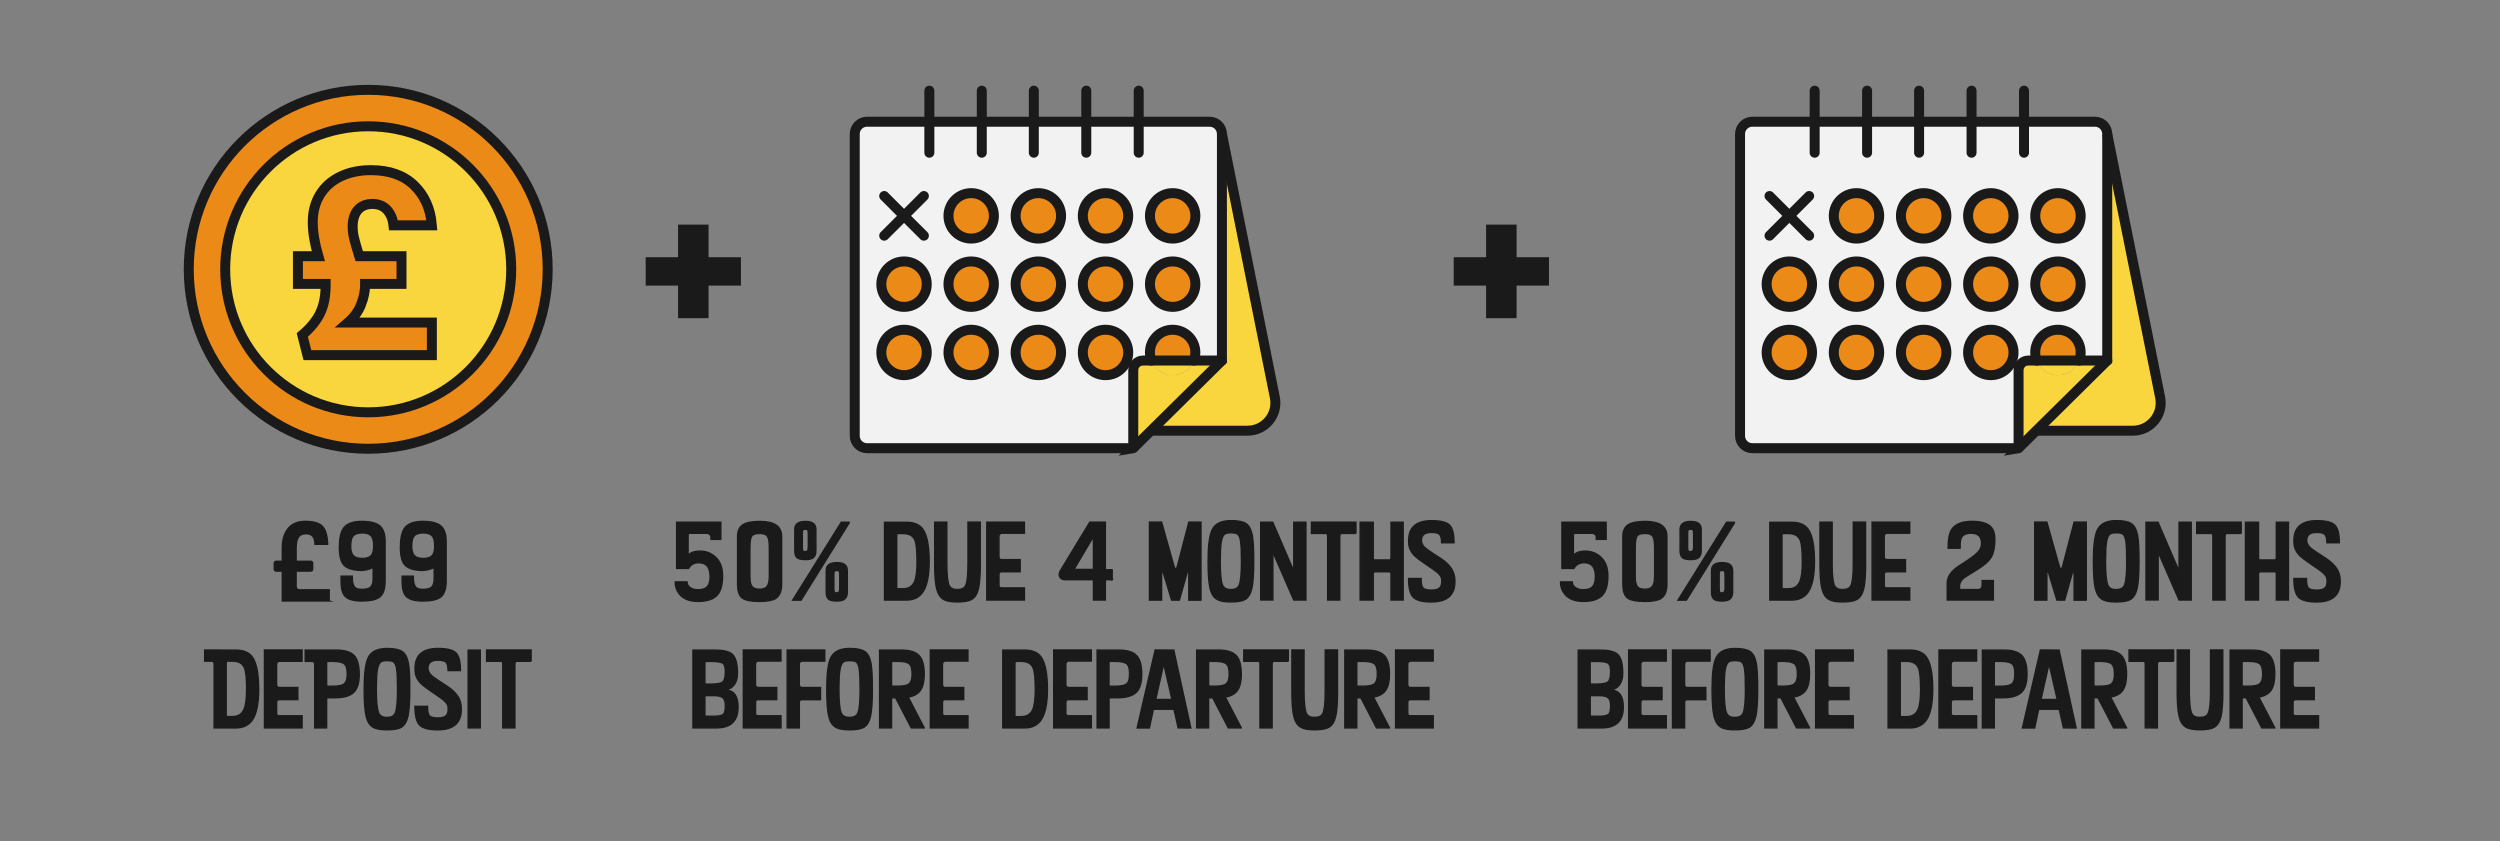 <svg xmlns="http://www.w3.org/2000/svg" id="Layer_1" viewBox="0 0 891.67 300"><rect x="0" y="0" width="891.67" height="300" fill="#808080" stroke="none"/><defs><style>.cls-1,.cls-2{fill:none;}.cls-1,.cls-2,.cls-3,.cls-4,.cls-5,.cls-6{stroke:#1a1a1a;stroke-miterlimit:10;}.cls-1,.cls-2,.cls-5,.cls-6{stroke-width:3.56px;}.cls-7,.cls-6{fill:#f9d53e;}.cls-8{fill:#f2f2f2;}.cls-9,.cls-5{fill:#ec8a17;}.cls-2{stroke-linecap:round;}.cls-3{stroke-width:.5px;}.cls-3,.cls-4{fill:#1a1a1a;}</style></defs><path class="cls-4" d="M230.79,92.24h11.55v-11.63h9.88v11.63h11.55v9.12h-11.55v11.63h-9.88v-11.63h-11.55v-9.12Z"></path><path class="cls-4" d="M518.99,92.24h11.55v-11.63h9.88v11.63h11.55v9.12h-11.55v11.63h-9.88v-11.63h-11.55v-9.12Z"></path><g><path class="cls-3" d="M257.72,205.23c0,3.04-.53,5.26-1.6,6.65-1.34,1.75-3.72,2.62-7.14,2.62-3.07,0-5.31-.9-6.73-2.7-.96-1.22-1.44-2.63-1.44-4.26h4.22c0,.81,.36,1.48,1.08,2.01,.72,.53,1.68,.8,2.87,.8,1.6,0,2.72-.4,3.38-1.22,.61-.73,.91-1.91,.91-3.53,0-3.27-1.34-4.9-4.03-4.9-1.67,0-2.89,.68-3.65,2.05h-4.26v-16.49h15.77v6.12h-3.5v-.61c0-1.04-.59-1.56-1.79-1.56h-5.74c-.43,0-.65,.25-.65,.76v7.07c.94-.99,2.39-1.48,4.37-1.48,.35,0,.7,.03,1.03,.08,1.7,.23,3.15,.91,4.37,2.05,1.67,1.55,2.51,3.72,2.51,6.54Z"></path><path class="cls-3" d="M278.77,208.38c0,2.46-.7,4.15-2.09,5.06-1.11,.71-3.01,1.07-5.7,1.07-3.17,0-5.28-.43-6.33-1.29-1.05-.86-1.58-2.47-1.58-4.83v-17.12c0-1.85,.59-3.2,1.79-4.03,1.19-.84,3.24-1.26,6.16-1.26,5.17,0,7.75,1.76,7.75,5.29v17.12Zm-4.37-2.5v-10.56c0-2-.22-3.34-.67-4.03-.44-.68-1.35-1.03-2.72-1.03-1.5,0-2.46,.31-2.89,.93-.43,.62-.65,2-.65,4.12v10.56c0,1.67,.29,2.83,.87,3.46,.51,.56,1.38,.84,2.62,.84s2.12-.35,2.64-1.04c.52-.7,.78-1.78,.78-3.25Z"></path><path class="cls-3" d="M303.01,186.27l-17.29,27.78h-3l17.33-27.78h2.96Zm-12.01,10.16c0,1.24-.36,2.1-1.06,2.58-.56,.38-1.46,.57-2.7,.57-1.44,0-2.43-.23-2.96-.68-.53-.46-.8-1.28-.8-2.46v-7.65c0-1.87,1.27-2.8,3.8-2.8s3.72,.94,3.72,2.8v7.65Zm-2.7-1.15v-4.71c0-.84-.07-1.35-.21-1.54-.14-.19-.41-.28-.82-.28-.56,0-.9,.18-1.03,.53-.05,.1-.08,.53-.08,1.29v4.71c0,.63,.08,1.04,.23,1.22,.15,.18,.44,.27,.87,.27,.68,0,1.03-.49,1.03-1.48Zm13.91,15.88c0,1.25-.36,2.11-1.06,2.59-.56,.41-1.46,.61-2.7,.61-1.44,0-2.43-.23-2.96-.69-.53-.46-.8-1.3-.8-2.52v-7.66c0-1.88,1.27-2.82,3.8-2.82s3.72,.94,3.72,2.82v7.66Zm-2.7-1.13v-4.75c0-.81-.06-1.32-.19-1.52s-.41-.3-.84-.3c-.56,0-.9,.18-1.03,.53-.03,.13-.04,.56-.04,1.29v4.75c0,.63,.08,1.03,.23,1.2,.15,.17,.43,.25,.84,.25,.68,0,1.03-.48,1.03-1.44Z"></path><path class="cls-3" d="M331.4,200.22c0,5.04-.74,8.66-2.2,10.87-1.29,1.95-3.27,2.93-5.93,2.93h-7.79v-27.74h7.79c2.71,0,4.66,.81,5.85,2.43,1.52,2.1,2.28,5.94,2.28,11.51Zm-4.33,.04c0-3.8-.25-6.33-.76-7.6-.66-1.57-2.05-2.36-4.18-2.36h-1.82c-.33,0-.49,.15-.49,.46v18.81c0,.28,.13,.42,.38,.42h1.94c1.95,0,3.29-.85,4.03-2.55,.61-1.42,.91-3.81,.91-7.18Z"></path><path class="cls-3" d="M349.64,201.05c0,4.08-.22,7.03-.65,8.85-.46,1.92-1.27,3.22-2.43,3.88-1.04,.61-2.74,.91-5.09,.91s-3.98-.32-5.02-.95c-1.17-.71-1.98-2.03-2.43-3.95-.43-1.85-.65-4.76-.65-8.74v-14.82h4.33v14.87c0,4,.29,6.59,.87,7.78,.46,.94,1.41,1.4,2.85,1.4,1.52,0,2.51-.46,2.96-1.37,.58-1.16,.87-3.77,.87-7.82v-14.87h4.37v14.82Z"></path><path class="cls-3" d="M365.37,214.01h-13.41v-27.78h13.41v3.95h-8.13c-.23,0-.44,.11-.65,.32-.2,.22-.3,.44-.3,.67v7.49c0,.23,.09,.44,.27,.65,.18,.2,.38,.3,.61,.3h6.69v4.33h-6.65c-.61,0-.91,.34-.91,1.03v3.76c0,.63,.29,.95,.87,.95h8.21v4.33Z"></path><path class="cls-3" d="M396.68,206.75h-2.43v7.26h-4.26v-7.26h-10.26c-.56,0-1.02-.18-1.39-.53-.37-.35-.55-.81-.55-1.37,0-.43,.14-.87,.42-1.33l10.49-17.29h5.55v16.99h2.43v3.53Zm-6.69-4.07v-10.72c0-.1-.05-.15-.15-.15-.08,0-.14,.05-.19,.15l-6.35,10.72c-.15,.28-.04,.42,.34,.42h5.93c.28,0,.42-.14,.42-.42Z"></path><path class="cls-3" d="M428.34,214.05h-4.33v-9.65c0-.3-.1-.46-.3-.46-.15,0-.25,.1-.3,.3l-2.77,9.8h-2.77l-2.93-9.69c-.08-.3-.19-.46-.34-.46-.2,0-.3,.2-.3,.61v9.54h-4.33v-27.82h4.33l4.48,15.92c.13,.43,.32,.65,.57,.65,.23,0,.4-.21,.53-.65l4.14-15.92h4.33v27.82Z"></path><path class="cls-3" d="M447.15,200.18c0,4.41-.2,7.56-.61,9.46-.43,2.05-1.23,3.43-2.39,4.14-1.01,.61-2.74,.91-5.17,.91s-4.05-.34-5.09-1.03c-1.17-.73-1.96-2.13-2.39-4.18-.41-1.92-.61-5.03-.61-9.31,0-5.65,.51-9.44,1.52-11.36,1.11-2.08,3.33-3.12,6.65-3.12,2.46,0,4.24,.35,5.34,1.06,1.1,.71,1.86,2.12,2.26,4.22,.33,1.8,.49,4.86,.49,9.2Zm-4.37-.02c0-3.36-.1-5.73-.3-7.09-.2-1.37-.58-2.24-1.14-2.62-.38-.28-1.17-.42-2.36-.42-1.04,0-1.77,.16-2.2,.49-.56,.43-.96,1.35-1.2,2.77s-.36,3.7-.36,6.87c0,4.42,.28,7.28,.84,8.57,.46,1.04,1.43,1.56,2.93,1.56s2.53-.51,2.96-1.52c.56-1.24,.84-4.11,.84-8.61Z"></path><path class="cls-3" d="M465.77,214.01h-4.33l-7.18-16.48c-.02-.08-.08-.13-.17-.13-.07,0-.1,.04-.1,.11v16.49h-4.33v-27.74h4.28l7.19,16.69c.03,.07,.09,.11,.2,.11,.08,0,.12-.05,.12-.15v-16.64h4.33v27.74Z"></path><path class="cls-3" d="M483.63,190.26h-4.94c-.56,0-.84,.32-.84,.95v22.8h-4.33v-22.84c0-.61-.24-.91-.72-.91h-5.05v-4.03h15.88v4.03Z"></path><path class="cls-3" d="M500.46,214.01h-4.33v-9.31c0-.51-.23-.76-.68-.76h-4.98c-.46,0-.68,.25-.68,.76v9.31h-4.67v-27.74h4.67v12.73c0,.48,.2,.72,.61,.72h5.05c.46,0,.68-.27,.68-.8v-12.65h4.33v27.74Z"></path><path class="cls-3" d="M518.81,205.8c.08,.56,.11,1.09,.11,1.6,0,4.86-2.8,7.3-8.4,7.3-3.22,0-5.38-.57-6.48-1.71-1.1-1.14-1.65-3.36-1.65-6.65h4.48c0,1.67,.2,2.76,.61,3.27,.46,.58,1.48,.87,3.08,.87,1.42,0,2.41-.28,2.96-.84,.48-.46,.72-1.24,.72-2.36,0-.79-.15-1.41-.46-1.86-.38-.63-1.2-1.39-2.47-2.28l-2.59-1.77c-2.15-1.47-3.49-2.47-4.03-3-1.37-1.32-2.12-2.79-2.24-4.41-.03-.41-.04-.8-.04-1.18,0-4.71,2.74-7.07,8.21-7.07,3.22,0,5.35,.53,6.4,1.6,1.05,1.06,1.58,3.15,1.58,6.27h-4.42c0-1.6-.3-2.63-.92-3.12-.48-.38-1.4-.57-2.75-.57-2.36,0-3.55,.96-3.55,2.89,0,.91,.45,1.79,1.34,2.62,.36,.33,1.2,.94,2.53,1.82l2.93,1.9c3.09,2.05,4.76,4.28,5.02,6.69Z"></path><path class="cls-3" d="M263.23,252.2c0,4.94-2.56,7.41-7.68,7.41h-8.4v-27.74h7.75c3.12,0,5.22,.51,6.31,1.52,1.22,1.14,1.82,3.38,1.82,6.73,0,1.65-.36,2.98-1.08,4.01-.72,1.03-1.65,1.63-2.79,1.81v.23c2.71,.18,4.07,2.19,4.07,6.04Zm-4.52-12.59c0-1.51-.25-2.5-.76-2.95-.61-.5-2-.76-4.18-.76h-1.94c-.28,0-.42,.15-.42,.45v7.22c0,.28,.11,.42,.34,.42h2.01c2.08,0,3.42-.26,4.03-.79,.61-.53,.91-1.73,.91-3.59Zm0,12.06c0-1.39-.3-2.34-.9-2.83-.6-.49-1.71-.74-3.34-.74h-2.67c-.25,0-.38,.1-.38,.3v6.65c0,.28,.14,.42,.42,.42h2.75c1.83,0,3-.27,3.51-.8,.41-.43,.61-1.43,.61-3Z"></path><path class="cls-3" d="M278.54,259.61h-13.41v-27.78h13.41v3.95h-8.13c-.23,0-.44,.11-.65,.32-.2,.22-.3,.44-.3,.67v7.49c0,.23,.09,.44,.27,.65,.18,.2,.38,.3,.61,.3h6.69v4.33h-6.65c-.61,0-.91,.34-.91,1.03v3.76c0,.63,.29,.95,.87,.95h8.21v4.33Z"></path><path class="cls-3" d="M294.16,235.79h-8.13c-.23,0-.44,.11-.65,.32-.2,.22-.3,.44-.3,.67v7.49c0,.23,.09,.44,.27,.65,.18,.2,.38,.3,.61,.3h6.69v4.33h-6.62c-.63,0-.94,.34-.94,1.03v9.04h-4.33v-27.78h13.41v3.95Z"></path><path class="cls-3" d="M311.14,245.78c0,4.41-.2,7.56-.61,9.46-.43,2.05-1.23,3.43-2.39,4.14-1.01,.61-2.74,.91-5.17,.91s-4.05-.34-5.09-1.03c-1.17-.73-1.96-2.13-2.39-4.18-.41-1.92-.61-5.03-.61-9.31,0-5.65,.51-9.44,1.52-11.36,1.11-2.08,3.33-3.12,6.65-3.12,2.46,0,4.24,.35,5.34,1.06,1.1,.71,1.86,2.12,2.26,4.22,.33,1.8,.49,4.86,.49,9.2Zm-4.37-.02c0-3.36-.1-5.73-.3-7.09-.2-1.37-.58-2.24-1.14-2.62-.38-.28-1.17-.42-2.36-.42-1.04,0-1.77,.16-2.2,.49-.56,.43-.96,1.35-1.2,2.77s-.36,3.7-.36,6.87c0,4.42,.28,7.28,.84,8.57,.46,1.04,1.43,1.56,2.93,1.56s2.53-.51,2.96-1.52c.56-1.24,.84-4.11,.84-8.61Z"></path><path class="cls-3" d="M329.64,259.61h-4.63l-5.43-10.45c-.1-.2-.24-.3-.42-.3h-.84c-.23,0-.34,.11-.34,.34v10.41h-4.26v-27.74h7.75c2.99,0,5.1,.65,6.33,1.94s1.84,3.52,1.84,6.69c0,2.53-.45,4.44-1.35,5.72-.9,1.28-2.36,2.08-4.36,2.41l5.71,10.97Zm-4.32-19.1c0-1.77-.27-2.94-.8-3.52-.66-.73-2.05-1.1-4.18-1.1h-1.79c-.38,0-.57,.15-.57,.45v7.95c0,.3,.15,.45,.46,.45h1.9c2,0,3.33-.3,3.99-.91,.66-.61,.99-1.72,.99-3.33Z"></path><path class="cls-3" d="M345.23,259.61h-13.41v-27.78h13.41v3.95h-8.13c-.23,0-.44,.11-.65,.32-.2,.22-.3,.44-.3,.67v7.49c0,.23,.09,.44,.27,.65,.18,.2,.38,.3,.61,.3h6.69v4.33h-6.65c-.61,0-.91,.34-.91,1.03v3.76c0,.63,.29,.95,.87,.95h8.21v4.33Z"></path><path class="cls-3" d="M373.58,245.82c0,5.04-.74,8.66-2.2,10.87-1.29,1.95-3.27,2.93-5.93,2.93h-7.79v-27.74h7.79c2.71,0,4.66,.81,5.85,2.43,1.52,2.1,2.28,5.94,2.28,11.51Zm-4.33,.04c0-3.8-.25-6.33-.76-7.6-.66-1.57-2.05-2.36-4.18-2.36h-1.82c-.33,0-.49,.15-.49,.46v18.81c0,.28,.13,.42,.38,.42h1.94c1.95,0,3.29-.85,4.03-2.55,.61-1.42,.91-3.81,.91-7.18Z"></path><path class="cls-3" d="M389.23,259.61h-13.41v-27.78h13.41v3.95h-8.13c-.23,0-.44,.11-.65,.32-.2,.22-.3,.44-.3,.67v7.49c0,.23,.09,.44,.27,.65,.18,.2,.38,.3,.61,.3h6.69v4.33h-6.65c-.61,0-.91,.34-.91,1.03v3.76c0,.63,.29,.95,.87,.95h8.21v4.33Z"></path><path class="cls-3" d="M407.21,240.5c0,3.07-.67,5.23-2.01,6.48-1.34,1.25-3.53,1.88-6.57,1.88h-2.58c-.33,0-.49,.15-.49,.46v10.3h-4.26v-27.74h7.79c2.96,0,5.06,.65,6.29,1.94,1.23,1.29,1.84,3.52,1.84,6.69Zm-4.33,.02c0-1.77-.25-2.94-.76-3.52-.66-.73-2.05-1.1-4.18-1.1h-1.98c-.28,0-.42,.11-.42,.34v8.1c0,.28,.13,.42,.38,.42h2.01c2,0,3.34-.31,4.03-.95,.61-.58,.91-1.68,.91-3.29Z"></path><path class="cls-3" d="M424.73,259.65l-4.52-.04-1.4-6.23c-.05-.28-.23-.42-.53-.42h-6.41c-.33,0-.52,.11-.57,.34l-1.35,6.35h-4.37l6.42-27.82,6.65,.04,6.08,27.78Zm-6.82-10.52l-2.7-11.78c0-.08-.05-.12-.14-.12-.07,0-.12,.04-.14,.12l-2.65,11.81c-.05,.23,.05,.34,.3,.34h4.94c.3,0,.43-.12,.38-.38Z"></path><path class="cls-3" d="M442.73,259.61h-4.63l-5.43-10.45c-.1-.2-.24-.3-.42-.3h-.84c-.23,0-.34,.11-.34,.34v10.41h-4.26v-27.74h7.75c2.99,0,5.1,.65,6.33,1.94s1.84,3.52,1.84,6.69c0,2.53-.45,4.44-1.35,5.72-.9,1.28-2.36,2.08-4.36,2.41l5.71,10.97Zm-4.32-19.1c0-1.77-.27-2.94-.8-3.52-.66-.73-2.05-1.1-4.18-1.1h-1.79c-.38,0-.57,.15-.57,.45v7.95c0,.3,.15,.45,.46,.45h1.9c2,0,3.33-.3,3.99-.91,.66-.61,.99-1.72,.99-3.33Z"></path><path class="cls-3" d="M459.5,235.86h-4.94c-.56,0-.84,.32-.84,.95v22.8h-4.33v-22.84c0-.61-.24-.91-.72-.91h-5.05v-4.03h15.88v4.03Z"></path><path class="cls-3" d="M477.05,246.65c0,4.08-.22,7.03-.65,8.85-.46,1.92-1.27,3.22-2.43,3.88-1.04,.61-2.74,.91-5.09,.91s-3.98-.32-5.02-.95c-1.17-.71-1.98-2.03-2.43-3.95-.43-1.85-.65-4.76-.65-8.74v-14.82h4.33v14.87c0,4,.29,6.59,.87,7.78,.46,.94,1.41,1.4,2.85,1.4,1.52,0,2.51-.46,2.96-1.37,.58-1.16,.87-3.77,.87-7.82v-14.87h4.37v14.82Z"></path><path class="cls-3" d="M495.58,259.61h-4.63l-5.43-10.45c-.1-.2-.24-.3-.42-.3h-.84c-.23,0-.34,.11-.34,.34v10.41h-4.26v-27.74h7.75c2.99,0,5.1,.65,6.33,1.94s1.84,3.52,1.84,6.69c0,2.53-.45,4.44-1.35,5.72-.9,1.28-2.36,2.08-4.36,2.41l5.71,10.97Zm-4.32-19.1c0-1.77-.27-2.94-.8-3.52-.66-.73-2.05-1.1-4.18-1.1h-1.79c-.38,0-.57,.15-.57,.45v7.95c0,.3,.15,.45,.46,.45h1.9c2,0,3.33-.3,3.99-.91,.66-.61,.99-1.72,.99-3.33Z"></path><path class="cls-3" d="M511.17,259.61h-13.41v-27.78h13.41v3.95h-8.13c-.23,0-.44,.11-.65,.32-.2,.22-.3,.44-.3,.67v7.49c0,.23,.09,.44,.27,.65,.18,.2,.38,.3,.61,.3h6.69v4.33h-6.65c-.61,0-.91,.34-.91,1.03v3.76c0,.63,.29,.95,.87,.95h8.21v4.33Z"></path></g><g><path class="cls-3" d="M117.45,214.35h-16.76v-10.66h-2.13c-.48,0-.73-.24-.73-.73v-2.03c0-.48,.24-.73,.73-.73h2.13v-4.7c0-2.68,.56-4.85,1.69-6.49,1.39-2.03,3.55-3.05,6.49-3.05s4.94,.58,6.1,1.74,1.79,3.31,1.89,6.44h-4.51c0-2.52-1.03-3.78-3.1-3.78-1.2,0-2.05,.31-2.57,.92-.71,.78-1.07,2.2-1.07,4.26v4.65h5.18c.48,0,.73,.24,.73,.73v2.03c0,.48-.24,.73-.73,.73h-5.18v5.43c0,.84,.47,1.26,1.4,1.26h10.41v3.97Z"></path><path class="cls-3" d="M137.35,207.23c0,2.75-.61,4.63-1.84,5.63-1.23,1-3.34,1.5-6.33,1.5s-4.92-.53-6-1.59c-1.01-.98-1.52-2.8-1.52-5.45v-1.82h3.99v.49c0,1.7,.3,2.86,.91,3.5,.51,.51,1.38,.75,2.62,.72,1.44-.03,2.43-.28,2.96-.76,.63-.56,.95-1.57,.95-3.04v-4.03c-1.67,.84-3.38,1.19-5.13,1.06-2.56-.2-4.33-.85-5.32-1.93-1.06-1.16-1.6-3.24-1.6-6.22,0-3.34,.53-5.69,1.6-7.05,1.19-1.52,3.31-2.28,6.35-2.28s5.23,.54,6.48,1.63,1.88,2.88,1.88,5.38v14.25Zm-4.07-12.41c0-1.65-.24-2.8-.72-3.46-.61-.86-1.72-1.29-3.34-1.29s-2.72,.38-3.31,1.14c-.56,.66-.84,1.86-.84,3.61,0,1.55,.31,2.66,.93,3.34,.62,.68,1.69,1.03,3.21,1.03s2.6-.37,3.23-1.1c.56-.66,.84-1.75,.84-3.27Z"></path><path class="cls-3" d="M159.12,207.23c0,2.75-.61,4.63-1.84,5.63-1.23,1-3.34,1.5-6.33,1.5s-4.92-.53-6-1.59c-1.01-.98-1.52-2.8-1.52-5.45v-1.82h3.99v.49c0,1.7,.3,2.86,.91,3.5,.51,.51,1.38,.75,2.62,.72,1.44-.03,2.43-.28,2.96-.76,.63-.56,.95-1.57,.95-3.04v-4.03c-1.67,.84-3.38,1.19-5.13,1.06-2.56-.2-4.33-.85-5.32-1.93-1.06-1.16-1.6-3.24-1.6-6.22,0-3.34,.53-5.69,1.6-7.05,1.19-1.52,3.31-2.28,6.35-2.28s5.23,.54,6.48,1.63,1.88,2.88,1.88,5.38v14.25Zm-4.07-12.41c0-1.65-.24-2.8-.72-3.46-.61-.86-1.72-1.29-3.34-1.29s-2.72,.38-3.31,1.14c-.56,.66-.84,1.86-.84,3.61,0,1.55,.31,2.66,.93,3.34,.62,.68,1.69,1.03,3.21,1.03s2.6-.37,3.23-1.1c.56-.66,.84-1.75,.84-3.27Z"></path><path class="cls-3" d="M92.26,245.82c0,5.04-.72,8.66-2.17,10.87-1.32,1.95-3.31,2.93-5.97,2.93h-7.75v-22.8c0-.66-.32-.99-.95-.99h-2.43v-3.99l11.13,.04c2.71,0,4.66,.81,5.85,2.43,1.52,2.1,2.28,5.94,2.28,11.51Zm-4.29,0c0-3.81-.27-6.36-.8-7.63-.66-1.58-2.05-2.37-4.18-2.37h-1.75c-.38,0-.57,.19-.57,.57v18.65c0,.36,.17,.53,.49,.53h1.82c1.95,0,3.29-.85,4.03-2.56,.63-1.42,.95-3.83,.95-7.21Z"></path><path class="cls-3" d="M107.73,259.61h-13.41v-27.78h13.41v4.03h-8.13c-.23,0-.44,.11-.65,.32s-.3,.44-.3,.67v7.41c0,.23,.09,.44,.27,.65,.18,.2,.38,.3,.61,.3h6.69v4.33h-6.65c-.61,0-.91,.34-.91,1.03v3.76c0,.63,.29,.95,.87,.95h8.21v4.33Z"></path><path class="cls-3" d="M128.13,240.5c0,3.07-.67,5.23-2,6.48-1.33,1.25-3.53,1.88-6.59,1.88h-3.04v10.75h-4.26v-22.65c0-.71-.32-1.06-.95-1.06h-2.43v-4.03h11.13c2.99,0,5.09,.65,6.31,1.94,1.22,1.29,1.82,3.52,1.82,6.69Zm-4.29,.02c0-1.77-.27-2.94-.8-3.52-.66-.73-2.05-1.1-4.18-1.1h-1.9c-.3,0-.46,.15-.46,.45v7.98c0,.28,.13,.42,.38,.42h1.98c2,0,3.33-.3,3.99-.91,.66-.61,.99-1.72,.99-3.33Z"></path><path class="cls-3" d="M146.15,245.78c0,4.41-.2,7.56-.61,9.46-.43,2.05-1.23,3.43-2.39,4.14-1.01,.61-2.74,.91-5.17,.91s-4.05-.34-5.09-1.03c-1.17-.73-1.96-2.13-2.39-4.18-.41-1.92-.61-5.03-.61-9.31,0-5.65,.51-9.44,1.52-11.36,1.11-2.08,3.33-3.12,6.65-3.12,2.46,0,4.24,.35,5.34,1.06,1.1,.71,1.86,2.12,2.26,4.22,.33,1.8,.49,4.86,.49,9.2Zm-4.37-.02c0-3.36-.1-5.73-.3-7.09-.2-1.37-.58-2.24-1.14-2.62-.38-.28-1.17-.42-2.36-.42-1.04,0-1.77,.16-2.2,.49-.56,.43-.96,1.35-1.2,2.77s-.36,3.7-.36,6.87c0,4.42,.28,7.28,.84,8.57,.46,1.04,1.43,1.56,2.93,1.56s2.53-.51,2.96-1.52c.56-1.24,.84-4.11,.84-8.61Z"></path><path class="cls-3" d="M164.42,251.4c.08,.56,.11,1.09,.11,1.6,0,4.86-2.8,7.3-8.4,7.3-3.22,0-5.38-.57-6.48-1.71-1.1-1.14-1.65-3.36-1.65-6.65h4.48c0,1.67,.2,2.76,.61,3.27,.46,.58,1.48,.87,3.08,.87,1.42,0,2.41-.28,2.96-.84,.48-.46,.72-1.24,.72-2.36,0-.79-.15-1.41-.46-1.86-.38-.63-1.2-1.39-2.47-2.28l-2.58-1.79c-2.15-1.47-3.5-2.47-4.03-3-1.37-1.32-2.12-2.79-2.24-4.41-.03-.4-.04-.8-.04-1.18,0-4.71,2.74-7.07,8.21-7.07,3.22,0,5.35,.53,6.4,1.6,1.05,1.06,1.58,3.15,1.58,6.27h-4.41c0-1.6-.3-2.63-.91-3.12-.48-.38-1.39-.57-2.74-.57-2.36,0-3.53,.96-3.53,2.89,0,.91,.44,1.79,1.33,2.62,.35,.33,1.19,.94,2.51,1.82l2.93,1.9c3.09,2.05,4.76,4.28,5.02,6.69Z"></path><path class="cls-3" d="M171.3,259.61h-4.33v-27.74h4.33v27.74Z"></path><path class="cls-3" d="M189.43,235.86h-4.94c-.56,0-.84,.32-.84,.95v22.8h-4.33v-22.84c0-.61-.24-.91-.72-.91h-5.05v-4.03h15.88v4.03Z"></path></g><g><path class="cls-3" d="M573.48,205.23c0,3.04-.53,5.26-1.6,6.65-1.34,1.75-3.72,2.62-7.14,2.62-3.07,0-5.31-.9-6.73-2.7-.96-1.22-1.44-2.63-1.44-4.26h4.22c0,.81,.36,1.48,1.08,2.01,.72,.53,1.68,.8,2.87,.8,1.6,0,2.72-.4,3.38-1.22,.61-.73,.91-1.91,.91-3.53,0-3.27-1.34-4.9-4.03-4.9-1.67,0-2.89,.68-3.65,2.05h-4.26v-16.49h15.77v6.12h-3.5v-.61c0-1.04-.59-1.56-1.79-1.56h-5.74c-.43,0-.65,.25-.65,.76v7.07c.94-.99,2.39-1.48,4.37-1.48,.35,0,.7,.03,1.03,.08,1.7,.23,3.15,.91,4.37,2.05,1.67,1.55,2.51,3.72,2.51,6.54Z"></path><path class="cls-3" d="M594.53,208.38c0,2.46-.7,4.15-2.09,5.06-1.11,.71-3.01,1.07-5.7,1.07-3.17,0-5.28-.43-6.33-1.29-1.05-.86-1.58-2.47-1.58-4.83v-17.12c0-1.85,.59-3.2,1.79-4.03,1.19-.84,3.24-1.26,6.16-1.26,5.17,0,7.75,1.76,7.75,5.29v17.12Zm-4.37-2.5v-10.56c0-2-.22-3.34-.67-4.03-.44-.68-1.35-1.03-2.72-1.03-1.5,0-2.46,.31-2.89,.93-.43,.62-.65,2-.65,4.12v10.56c0,1.67,.29,2.83,.87,3.46,.51,.56,1.38,.84,2.62,.84s2.12-.35,2.64-1.04c.52-.7,.78-1.78,.78-3.25Z"></path><path class="cls-3" d="M618.77,186.27l-17.29,27.78h-3l17.33-27.78h2.96Zm-12.01,10.16c0,1.24-.36,2.1-1.06,2.58-.56,.38-1.46,.57-2.7,.57-1.44,0-2.43-.23-2.96-.68-.53-.46-.8-1.28-.8-2.46v-7.65c0-1.87,1.27-2.8,3.8-2.8s3.72,.94,3.72,2.8v7.65Zm-2.7-1.15v-4.71c0-.84-.07-1.35-.21-1.54-.14-.19-.41-.28-.82-.28-.56,0-.9,.18-1.03,.53-.05,.1-.08,.53-.08,1.29v4.71c0,.63,.08,1.04,.23,1.22,.15,.18,.44,.27,.87,.27,.68,0,1.03-.49,1.03-1.48Zm13.91,15.88c0,1.25-.36,2.11-1.06,2.59-.56,.41-1.46,.61-2.7,.61-1.44,0-2.43-.23-2.96-.69-.53-.46-.8-1.3-.8-2.52v-7.66c0-1.88,1.27-2.82,3.8-2.82s3.72,.94,3.72,2.82v7.66Zm-2.7-1.13v-4.75c0-.81-.06-1.32-.19-1.52s-.41-.3-.84-.3c-.56,0-.9,.18-1.03,.53-.03,.13-.04,.56-.04,1.29v4.75c0,.63,.08,1.03,.23,1.2,.15,.17,.43,.25,.84,.25,.68,0,1.03-.48,1.03-1.44Z"></path><path class="cls-3" d="M647.16,200.22c0,5.04-.74,8.66-2.2,10.87-1.29,1.95-3.27,2.93-5.93,2.93h-7.79v-27.74h7.79c2.71,0,4.66,.81,5.85,2.43,1.52,2.1,2.28,5.94,2.28,11.51Zm-4.33,.04c0-3.8-.25-6.33-.76-7.6-.66-1.57-2.05-2.36-4.18-2.36h-1.82c-.33,0-.49,.15-.49,.46v18.81c0,.28,.13,.42,.38,.42h1.94c1.95,0,3.29-.85,4.03-2.55,.61-1.42,.91-3.81,.91-7.18Z"></path><path class="cls-3" d="M665.4,201.05c0,4.08-.22,7.03-.65,8.85-.46,1.92-1.27,3.22-2.43,3.88-1.04,.61-2.74,.91-5.09,.91s-3.98-.32-5.02-.95c-1.17-.71-1.98-2.03-2.43-3.95-.43-1.85-.65-4.76-.65-8.74v-14.82h4.33v14.87c0,4,.29,6.59,.87,7.78,.46,.94,1.41,1.4,2.85,1.4,1.52,0,2.51-.46,2.96-1.37,.58-1.16,.87-3.77,.87-7.82v-14.87h4.37v14.82Z"></path><path class="cls-3" d="M681.13,214.01h-13.41v-27.78h13.41v3.95h-8.13c-.23,0-.44,.11-.65,.32-.2,.22-.3,.44-.3,.67v7.49c0,.23,.09,.44,.27,.65,.18,.2,.38,.3,.61,.3h6.69v4.33h-6.65c-.61,0-.91,.34-.91,1.03v3.76c0,.63,.29,.95,.87,.95h8.21v4.33Z"></path><path class="cls-3" d="M711.49,192.38c0,2.71-.39,4.75-1.18,6.15-.84,1.52-2.55,3.06-5.13,4.63l-3.91,2.43c-1.57,.96-2.36,2.12-2.36,3.49v1.21h6.5c1.04,0,1.56-.57,1.56-1.71v-1.52h3.99v6.95h-16.45v-6.04c0-2.25,1.41-4.29,4.22-6.12l2.74-1.79c2.15-1.39,3.61-2.58,4.37-3.57,.61-.79,.91-1.68,.91-2.7,0-2.41-1.24-3.61-3.72-3.61-1.77,0-2.94,.56-3.5,1.67-.28,.58-.42,1.6-.42,3.04v.65h-4.29c0-3.03,.39-5.2,1.18-6.51,1.24-2.04,3.67-3.07,7.3-3.07,3.24,0,5.51,.66,6.8,1.97,.94,.96,1.41,2.44,1.41,4.44Z"></path><path class="cls-3" d="M744.09,214.05h-4.33v-9.65c0-.3-.1-.46-.3-.46-.15,0-.25,.1-.3,.3l-2.77,9.8h-2.77l-2.93-9.69c-.08-.3-.19-.46-.34-.46-.2,0-.3,.2-.3,.61v9.54h-4.33v-27.82h4.33l4.48,15.92c.13,.43,.32,.65,.57,.65,.23,0,.4-.21,.53-.65l4.14-15.92h4.33v27.82Z"></path><path class="cls-3" d="M762.9,200.18c0,4.41-.2,7.56-.61,9.46-.43,2.05-1.23,3.43-2.39,4.14-1.01,.61-2.74,.91-5.17,.91s-4.05-.34-5.09-1.03c-1.17-.73-1.96-2.13-2.39-4.18-.41-1.92-.61-5.03-.61-9.31,0-5.65,.51-9.44,1.52-11.36,1.11-2.08,3.33-3.12,6.65-3.12,2.46,0,4.24,.35,5.34,1.06,1.1,.71,1.86,2.12,2.26,4.22,.33,1.8,.49,4.86,.49,9.2Zm-4.37-.02c0-3.36-.1-5.73-.3-7.09-.2-1.37-.58-2.24-1.14-2.62-.38-.28-1.17-.42-2.36-.42-1.04,0-1.77,.16-2.2,.49-.56,.43-.96,1.35-1.2,2.77s-.36,3.7-.36,6.87c0,4.42,.28,7.28,.84,8.57,.46,1.04,1.43,1.56,2.93,1.56s2.53-.51,2.96-1.52c.56-1.24,.84-4.11,.84-8.61Z"></path><path class="cls-3" d="M781.52,214.01h-4.33l-7.18-16.48c-.02-.08-.08-.13-.17-.13-.07,0-.1,.04-.1,.11v16.49h-4.33v-27.74h4.28l7.19,16.69c.03,.07,.09,.11,.2,.11,.08,0,.12-.05,.12-.15v-16.64h4.33v27.74Z"></path><path class="cls-3" d="M799.38,190.26h-4.94c-.56,0-.84,.32-.84,.95v22.8h-4.33v-22.84c0-.61-.24-.91-.72-.91h-5.05v-4.03h15.88v4.03Z"></path><path class="cls-3" d="M816.22,214.01h-4.33v-9.31c0-.51-.23-.76-.68-.76h-4.98c-.46,0-.68,.25-.68,.76v9.31h-4.67v-27.74h4.67v12.73c0,.48,.2,.72,.61,.72h5.05c.46,0,.68-.27,.68-.8v-12.65h4.33v27.74Z"></path><path class="cls-3" d="M834.57,205.8c.08,.56,.11,1.09,.11,1.6,0,4.86-2.8,7.3-8.4,7.3-3.22,0-5.38-.57-6.48-1.71-1.1-1.14-1.65-3.36-1.65-6.65h4.48c0,1.67,.2,2.76,.61,3.27,.46,.58,1.48,.87,3.08,.87,1.42,0,2.41-.28,2.96-.84,.48-.46,.72-1.24,.72-2.36,0-.79-.15-1.41-.46-1.86-.38-.63-1.2-1.39-2.47-2.28l-2.59-1.77c-2.15-1.47-3.49-2.47-4.03-3-1.37-1.32-2.12-2.79-2.24-4.41-.03-.41-.04-.8-.04-1.18,0-4.71,2.74-7.07,8.21-7.07,3.22,0,5.35,.53,6.4,1.6,1.05,1.06,1.58,3.15,1.58,6.27h-4.42c0-1.6-.3-2.63-.92-3.12-.48-.38-1.4-.57-2.75-.57-2.36,0-3.55,.96-3.55,2.89,0,.91,.45,1.79,1.34,2.62,.36,.33,1.2,.94,2.53,1.82l2.93,1.9c3.09,2.05,4.76,4.28,5.02,6.69Z"></path><path class="cls-3" d="M578.98,252.2c0,4.94-2.56,7.41-7.68,7.41h-8.4v-27.74h7.75c3.12,0,5.22,.51,6.31,1.52,1.22,1.14,1.82,3.38,1.82,6.73,0,1.65-.36,2.98-1.08,4.01-.72,1.03-1.65,1.63-2.79,1.81v.23c2.71,.18,4.07,2.19,4.07,6.04Zm-4.52-12.59c0-1.51-.25-2.5-.76-2.95-.61-.5-2-.76-4.18-.76h-1.94c-.28,0-.42,.15-.42,.45v7.22c0,.28,.11,.42,.34,.42h2.01c2.08,0,3.42-.26,4.03-.79,.61-.53,.91-1.73,.91-3.59Zm0,12.06c0-1.39-.3-2.34-.9-2.83-.6-.49-1.71-.74-3.34-.74h-2.67c-.25,0-.38,.1-.38,.3v6.65c0,.28,.14,.42,.42,.42h2.75c1.83,0,3-.27,3.51-.8,.41-.43,.61-1.43,.61-3Z"></path><path class="cls-3" d="M594.3,259.61h-13.41v-27.78h13.41v3.95h-8.13c-.23,0-.44,.11-.65,.32-.2,.22-.3,.44-.3,.67v7.49c0,.23,.09,.44,.27,.65,.18,.2,.38,.3,.61,.3h6.69v4.33h-6.65c-.61,0-.91,.34-.91,1.03v3.76c0,.63,.29,.95,.87,.95h8.21v4.33Z"></path><path class="cls-3" d="M609.92,235.79h-8.13c-.23,0-.44,.11-.65,.32-.2,.22-.3,.44-.3,.67v7.49c0,.23,.09,.44,.27,.65,.18,.2,.38,.3,.61,.3h6.69v4.33h-6.62c-.63,0-.94,.34-.94,1.03v9.04h-4.33v-27.78h13.41v3.95Z"></path><path class="cls-3" d="M626.9,245.78c0,4.41-.2,7.56-.61,9.46-.43,2.05-1.23,3.43-2.39,4.14-1.01,.61-2.74,.91-5.17,.91s-4.05-.34-5.09-1.03c-1.17-.73-1.96-2.13-2.39-4.18-.41-1.92-.61-5.03-.61-9.31,0-5.65,.51-9.44,1.52-11.36,1.11-2.08,3.33-3.12,6.65-3.12,2.46,0,4.24,.35,5.34,1.06,1.1,.71,1.86,2.12,2.26,4.22,.33,1.8,.49,4.86,.49,9.2Zm-4.37-.02c0-3.36-.1-5.73-.3-7.09-.2-1.37-.58-2.24-1.14-2.62-.38-.28-1.17-.42-2.36-.42-1.04,0-1.77,.16-2.2,.49-.56,.43-.96,1.35-1.2,2.77s-.36,3.7-.36,6.87c0,4.42,.28,7.28,.84,8.57,.46,1.04,1.43,1.56,2.93,1.56s2.53-.51,2.96-1.52c.56-1.24,.84-4.11,.84-8.61Z"></path><path class="cls-3" d="M645.4,259.61h-4.63l-5.43-10.45c-.1-.2-.24-.3-.42-.3h-.84c-.23,0-.34,.11-.34,.34v10.41h-4.26v-27.74h7.75c2.99,0,5.1,.65,6.33,1.94s1.84,3.52,1.84,6.69c0,2.53-.45,4.44-1.35,5.72-.9,1.28-2.36,2.08-4.36,2.41l5.71,10.97Zm-4.32-19.1c0-1.77-.27-2.94-.8-3.52-.66-.73-2.05-1.1-4.18-1.1h-1.79c-.38,0-.57,.15-.57,.45v7.95c0,.3,.15,.45,.46,.45h1.9c2,0,3.33-.3,3.99-.91,.66-.61,.99-1.72,.99-3.33Z"></path><path class="cls-3" d="M660.99,259.61h-13.41v-27.78h13.41v3.95h-8.13c-.23,0-.44,.11-.65,.32-.2,.22-.3,.44-.3,.67v7.49c0,.23,.09,.44,.27,.65,.18,.2,.38,.3,.61,.3h6.69v4.33h-6.65c-.61,0-.91,.34-.91,1.03v3.76c0,.63,.29,.95,.87,.95h8.21v4.33Z"></path><path class="cls-3" d="M689.34,245.82c0,5.04-.74,8.66-2.2,10.87-1.29,1.95-3.27,2.93-5.93,2.93h-7.79v-27.74h7.79c2.71,0,4.66,.81,5.85,2.43,1.52,2.1,2.28,5.94,2.28,11.51Zm-4.33,.04c0-3.8-.25-6.33-.76-7.6-.66-1.57-2.05-2.36-4.18-2.36h-1.82c-.33,0-.49,.15-.49,.46v18.81c0,.28,.13,.42,.38,.42h1.94c1.95,0,3.29-.85,4.03-2.55,.61-1.42,.91-3.81,.91-7.18Z"></path><path class="cls-3" d="M704.99,259.61h-13.41v-27.78h13.41v3.95h-8.13c-.23,0-.44,.11-.65,.32-.2,.22-.3,.44-.3,.67v7.49c0,.23,.09,.44,.27,.65,.18,.2,.38,.3,.61,.3h6.69v4.33h-6.65c-.61,0-.91,.34-.91,1.03v3.76c0,.63,.29,.95,.87,.95h8.21v4.33Z"></path><path class="cls-3" d="M722.96,240.5c0,3.07-.67,5.23-2.01,6.48-1.34,1.25-3.53,1.88-6.57,1.88h-2.58c-.33,0-.49,.15-.49,.46v10.3h-4.26v-27.74h7.79c2.96,0,5.06,.65,6.29,1.94,1.23,1.29,1.84,3.52,1.84,6.69Zm-4.33,.02c0-1.77-.25-2.94-.76-3.52-.66-.73-2.05-1.1-4.18-1.1h-1.98c-.28,0-.42,.11-.42,.34v8.1c0,.28,.13,.42,.38,.42h2.01c2,0,3.34-.31,4.03-.95,.61-.58,.91-1.68,.91-3.29Z"></path><path class="cls-3" d="M740.48,259.65l-4.52-.04-1.4-6.23c-.05-.28-.23-.42-.53-.42h-6.41c-.33,0-.52,.11-.57,.34l-1.35,6.35h-4.37l6.42-27.82,6.65,.04,6.08,27.78Zm-6.82-10.52l-2.7-11.78c0-.08-.05-.12-.14-.12-.07,0-.12,.04-.14,.12l-2.65,11.81c-.05,.23,.05,.34,.3,.34h4.94c.3,0,.43-.12,.38-.38Z"></path><path class="cls-3" d="M758.48,259.61h-4.63l-5.43-10.45c-.1-.2-.24-.3-.42-.3h-.84c-.23,0-.34,.11-.34,.34v10.41h-4.26v-27.74h7.75c2.99,0,5.1,.65,6.33,1.94s1.84,3.52,1.84,6.69c0,2.53-.45,4.44-1.35,5.72-.9,1.28-2.36,2.08-4.36,2.41l5.71,10.97Zm-4.32-19.1c0-1.77-.27-2.94-.8-3.52-.66-.73-2.05-1.1-4.18-1.1h-1.79c-.38,0-.57,.15-.57,.45v7.95c0,.3,.15,.45,.46,.45h1.9c2,0,3.33-.3,3.99-.91,.66-.61,.99-1.72,.99-3.33Z"></path><path class="cls-3" d="M775.25,235.86h-4.94c-.56,0-.84,.32-.84,.95v22.8h-4.33v-22.84c0-.61-.24-.91-.72-.91h-5.05v-4.03h15.88v4.03Z"></path><path class="cls-3" d="M792.81,246.65c0,4.08-.22,7.03-.65,8.85-.46,1.92-1.27,3.22-2.43,3.88-1.04,.61-2.74,.91-5.09,.91s-3.98-.32-5.02-.95c-1.17-.71-1.98-2.03-2.43-3.95-.43-1.85-.65-4.76-.65-8.74v-14.82h4.33v14.87c0,4,.29,6.59,.87,7.78,.46,.94,1.41,1.4,2.85,1.4,1.52,0,2.51-.46,2.96-1.37,.58-1.16,.87-3.77,.87-7.82v-14.87h4.37v14.82Z"></path><path class="cls-3" d="M811.34,259.61h-4.63l-5.43-10.45c-.1-.2-.24-.3-.42-.3h-.84c-.23,0-.34,.11-.34,.34v10.41h-4.26v-27.74h7.75c2.99,0,5.1,.65,6.33,1.94s1.84,3.52,1.84,6.69c0,2.53-.45,4.44-1.35,5.72-.9,1.28-2.36,2.08-4.36,2.41l5.71,10.97Zm-4.32-19.1c0-1.77-.27-2.94-.8-3.52-.66-.73-2.05-1.1-4.18-1.1h-1.79c-.38,0-.57,.15-.57,.45v7.95c0,.3,.15,.45,.46,.45h1.9c2,0,3.33-.3,3.99-.91,.66-.61,.99-1.72,.99-3.33Z"></path><path class="cls-3" d="M826.93,259.61h-13.41v-27.78h13.41v3.95h-8.13c-.23,0-.44,.11-.65,.32-.2,.22-.3,.44-.3,.67v7.49c0,.23,.09,.44,.27,.65,.18,.2,.38,.3,.61,.3h6.69v4.33h-6.65c-.61,0-.91,.34-.91,1.03v3.76c0,.63,.29,.95,.87,.95h8.21v4.33Z"></path></g><g><g><circle class="cls-5" cx="131.33" cy="96.05" r="64.01"></circle><circle class="cls-6" cx="131.33" cy="96.05" r="51.01"></circle></g><path class="cls-5" d="M128.76,108.63c-.95,2.43-2.5,4.57-4.64,6.42h29.91v11.62h-44.39l-1.82-7.2c2.89-2.43,5-5,6.33-7.72,1.33-2.72,1.99-6.04,1.99-9.97v-.52h-9.88v-9.88h7.28c-1.33-4.56-1.99-8.61-1.99-12.14,0-3.76,.87-7.04,2.6-9.84,1.73-2.8,4.17-4.96,7.33-6.46,3.15-1.5,6.75-2.25,10.79-2.25,6.59,0,11.75,1.82,15.48,5.46,3.73,3.64,5.82,8.38,6.29,14.22h-13.7c-.23-2.25-1-4.09-2.3-5.51-1.3-1.42-3.05-2.12-5.24-2.12s-3.92,.71-5.16,2.12c-1.24,1.42-1.86,3.42-1.86,6.03,0,1.39,.17,2.77,.52,4.16,.35,1.39,.95,3.5,1.82,6.33h15.08v9.88h-13v.52c0,2.14-.48,4.42-1.43,6.85Z"></path></g><g><g><path class="cls-7" d="M454.7,141.72c1.24,6.15-3.47,11.9-9.74,11.9h-34.43l25.31-25.01V47.8l18.86,93.92Z"></path><path class="cls-8" d="M406.14,43.4h25.3c2.43,0,4.39,1.97,4.39,4.39v80.81h-10.02c.35-.9,.54-1.88,.54-2.9,0-4.48-3.63-8.1-8.1-8.1s-8.1,3.63-8.1,8.1c0,1.02,.19,2,.54,2.9h-3.06c-1.89,0-3.42,1.53-3.42,3.42v27.83h-94.95c-2.43,0-4.39-1.96-4.39-4.39V47.8c0-2.43,1.97-4.39,4.39-4.39h96.89Zm20.21,33.58c0-4.48-3.63-8.1-8.1-8.1s-8.1,3.63-8.1,8.1,3.63,8.1,8.1,8.1,8.1-3.63,8.1-8.1Zm0,24.36c0-4.48-3.63-8.1-8.1-8.1s-8.1,3.63-8.1,8.1,3.63,8.1,8.1,8.1,8.1-3.63,8.1-8.1Zm-23.95-24.36c0-4.48-3.63-8.1-8.1-8.1s-8.1,3.63-8.1,8.1,3.63,8.1,8.1,8.1,8.1-3.63,8.1-8.1Zm0,24.36c0-4.48-3.63-8.1-8.1-8.1s-8.1,3.63-8.1,8.1,3.63,8.1,8.1,8.1,8.1-3.63,8.1-8.1Zm0,24.36c0-4.48-3.63-8.1-8.1-8.1s-8.1,3.63-8.1,8.1,3.63,8.1,8.1,8.1,8.1-3.63,8.1-8.1Zm-23.95-48.72c0-4.48-3.63-8.1-8.1-8.1s-8.11,3.63-8.11,8.1,3.63,8.1,8.11,8.1,8.1-3.63,8.1-8.1Zm0,24.36c0-4.48-3.63-8.1-8.1-8.1s-8.11,3.63-8.11,8.1,3.63,8.1,8.11,8.1,8.1-3.63,8.1-8.1Zm0,24.36c0-4.48-3.63-8.1-8.1-8.1s-8.11,3.63-8.11,8.1,3.63,8.1,8.11,8.1,8.1-3.63,8.1-8.1Zm-23.96-48.72c0-4.48-3.63-8.1-8.1-8.1s-8.1,3.63-8.1,8.1,3.63,8.1,8.1,8.1,8.1-3.63,8.1-8.1Zm0,24.36c0-4.48-3.63-8.1-8.1-8.1s-8.1,3.63-8.1,8.1,3.63,8.1,8.1,8.1,8.1-3.63,8.1-8.1Zm0,24.36c0-4.48-3.63-8.1-8.1-8.1s-8.1,3.63-8.1,8.1,3.63,8.1,8.1,8.1,8.1-3.63,8.1-8.1Zm-23.95-24.36c0-4.48-3.63-8.1-8.1-8.1s-8.1,3.63-8.1,8.1,3.63,8.1,8.1,8.1,8.1-3.63,8.1-8.1Zm0,24.36c0-4.48-3.63-8.1-8.1-8.1s-8.1,3.63-8.1,8.1,3.63,8.1,8.1,8.1,8.1-3.63,8.1-8.1Z"></path><path class="cls-7" d="M435.83,128.61l-25.31,25.01-6.32,6.23v-27.83c0-1.89,1.53-3.42,3.42-3.42h3.06c1.17,3.04,4.11,5.2,7.57,5.2s6.4-2.16,7.57-5.2h10.02Z"></path><path class="cls-9" d="M426.35,125.71c0,1.02-.19,2-.54,2.9h-15.13c-.35-.9-.54-1.88-.54-2.9,0-4.48,3.63-8.1,8.1-8.1s8.1,3.63,8.1,8.1Z"></path><path class="cls-7" d="M410.68,128.61h15.13c-1.16,3.04-4.11,5.2-7.57,5.2s-6.4-2.16-7.57-5.2Z"></path><circle class="cls-9" cx="418.25" cy="76.99" r="8.1"></circle><circle class="cls-9" cx="418.25" cy="101.35" r="8.1"></circle><circle class="cls-9" cx="394.3" cy="76.99" r="8.1"></circle><circle class="cls-9" cx="394.3" cy="101.35" r="8.1"></circle><circle class="cls-9" cx="394.3" cy="125.71" r="8.1"></circle><path class="cls-9" d="M370.35,68.88c4.47,0,8.1,3.63,8.1,8.1s-3.63,8.1-8.1,8.1-8.11-3.63-8.11-8.1,3.63-8.1,8.11-8.1Z"></path><path class="cls-9" d="M370.35,93.24c4.47,0,8.1,3.63,8.1,8.1s-3.63,8.1-8.1,8.1-8.11-3.63-8.11-8.1,3.63-8.1,8.11-8.1Z"></path><path class="cls-9" d="M370.35,117.6c4.47,0,8.1,3.63,8.1,8.1s-3.63,8.1-8.1,8.1-8.11-3.63-8.11-8.1,3.63-8.1,8.11-8.1Z"></path><circle class="cls-9" cx="346.39" cy="76.99" r="8.1"></circle><circle class="cls-9" cx="346.39" cy="101.35" r="8.1"></circle><circle class="cls-9" cx="346.39" cy="125.71" r="8.1"></circle><circle class="cls-9" cx="322.44" cy="101.35" r="8.1"></circle><circle class="cls-9" cx="322.44" cy="125.71" r="8.1"></circle></g><g><polyline class="cls-2" points="331.47 32.34 331.47 43.4 331.47 54.47"></polyline><polyline class="cls-2" points="350.17 32.34 350.17 43.4 350.17 54.47"></polyline><polyline class="cls-2" points="368.73 32.34 368.73 43.4 368.73 54.47"></polyline><polyline class="cls-2" points="387.44 32.34 387.44 43.4 387.44 54.47"></polyline><polyline class="cls-2" points="406.14 32.34 406.14 43.4 406.14 54.47"></polyline><path class="cls-1" d="M410.52,153.62h34.43c6.28,0,10.98-5.74,9.74-11.9l-18.86-93.92"></path><circle class="cls-2" cx="346.39" cy="76.99" r="8.1"></circle><path class="cls-2" d="M370.35,85.09c-4.48,0-8.11-3.63-8.11-8.1s3.63-8.1,8.11-8.1,8.1,3.63,8.1,8.1-3.63,8.1-8.1,8.1Z"></path><circle class="cls-2" cx="394.3" cy="76.99" r="8.1"></circle><circle class="cls-2" cx="418.25" cy="76.99" r="8.1"></circle><circle class="cls-2" cx="322.44" cy="101.35" r="8.1"></circle><circle class="cls-2" cx="346.39" cy="101.35" r="8.1"></circle><path class="cls-2" d="M370.35,109.45c-4.48,0-8.11-3.63-8.11-8.1s3.63-8.1,8.11-8.1,8.1,3.63,8.1,8.1-3.63,8.1-8.1,8.1Z"></path><circle class="cls-2" cx="394.3" cy="101.35" r="8.1"></circle><circle class="cls-2" cx="418.25" cy="101.35" r="8.1"></circle><circle class="cls-2" cx="322.44" cy="125.71" r="8.1"></circle><circle class="cls-2" cx="346.39" cy="125.71" r="8.1"></circle><path class="cls-2" d="M370.35,133.81c-4.48,0-8.11-3.63-8.11-8.1s3.63-8.1,8.11-8.1,8.1,3.63,8.1,8.1-3.63,8.1-8.1,8.1Z"></path><circle class="cls-2" cx="394.3" cy="125.71" r="8.1"></circle><path class="cls-2" d="M410.68,128.61c-.35-.9-.54-1.88-.54-2.9,0-4.48,3.63-8.1,8.1-8.1s8.1,3.63,8.1,8.1c0,1.02-.19,2-.54,2.9"></path><path class="cls-2" d="M404.2,159.85h-94.95c-2.43,0-4.39-1.96-4.39-4.39V47.8c0-2.43,1.97-4.39,4.39-4.39h122.18c2.43,0,4.39,1.97,4.39,4.39v80.81l-25.31,25.01-6.32,6.23Z"></path><polyline class="cls-2" points="315.37 69.91 322.44 76.99 329.52 84.06"></polyline><polyline class="cls-2" points="315.37 84.06 322.44 76.99 329.52 69.91"></polyline><path class="cls-2" d="M404.2,159.85v-27.83c0-1.89,1.53-3.42,3.42-3.42h28.22"></path></g></g><g><g><path class="cls-7" d="M770.45,141.72c1.24,6.15-3.47,11.9-9.74,11.9h-34.43l25.31-25.01V47.8l18.86,93.92Z"></path><path class="cls-8" d="M703.19,43.4h44c2.43,0,4.39,1.97,4.39,4.39v80.81h-10.02c.35-.9,.54-1.88,.54-2.9,0-4.48-3.63-8.1-8.1-8.1s-8.1,3.63-8.1,8.1c0,1.02,.19,2,.54,2.9h-3.06c-1.89,0-3.42,1.53-3.42,3.42v27.83h-94.95c-2.43,0-4.39-1.96-4.39-4.39V47.8c0-2.43,1.97-4.39,4.39-4.39h78.18Zm38.92,33.58c0-4.48-3.63-8.1-8.1-8.1s-8.1,3.63-8.1,8.1,3.63,8.1,8.1,8.1,8.1-3.63,8.1-8.1Zm0,24.36c0-4.48-3.63-8.1-8.1-8.1s-8.1,3.63-8.1,8.1,3.63,8.1,8.1,8.1,8.1-3.63,8.1-8.1Zm-23.95-24.36c0-4.48-3.63-8.1-8.1-8.1s-8.1,3.63-8.1,8.1,3.63,8.1,8.1,8.1,8.1-3.63,8.1-8.1Zm0,24.36c0-4.48-3.63-8.1-8.1-8.1s-8.1,3.63-8.1,8.1,3.63,8.1,8.1,8.1,8.1-3.63,8.1-8.1Zm0,24.36c0-4.48-3.63-8.1-8.1-8.1s-8.1,3.63-8.1,8.1,3.63,8.1,8.1,8.1,8.1-3.63,8.1-8.1Zm-23.95-48.72c0-4.48-3.63-8.1-8.1-8.1s-8.11,3.63-8.11,8.1,3.63,8.1,8.11,8.1,8.1-3.63,8.1-8.1Zm0,24.36c0-4.48-3.63-8.1-8.1-8.1s-8.11,3.63-8.11,8.1,3.63,8.1,8.11,8.1,8.1-3.63,8.1-8.1Zm0,24.36c0-4.48-3.63-8.1-8.1-8.1s-8.11,3.63-8.11,8.1,3.63,8.1,8.11,8.1,8.1-3.63,8.1-8.1Zm-23.96-48.72c0-4.48-3.63-8.1-8.1-8.1s-8.1,3.63-8.1,8.1,3.63,8.1,8.1,8.1,8.1-3.63,8.1-8.1Zm0,24.36c0-4.48-3.63-8.1-8.1-8.1s-8.1,3.63-8.1,8.1,3.63,8.1,8.1,8.1,8.1-3.63,8.1-8.1Zm0,24.36c0-4.48-3.63-8.1-8.1-8.1s-8.1,3.63-8.1,8.1,3.63,8.1,8.1,8.1,8.1-3.63,8.1-8.1Zm-23.95-24.36c0-4.48-3.63-8.1-8.1-8.1s-8.1,3.63-8.1,8.1,3.63,8.1,8.1,8.1,8.1-3.63,8.1-8.1Zm0,24.36c0-4.48-3.63-8.1-8.1-8.1s-8.1,3.63-8.1,8.1,3.63,8.1,8.1,8.1,8.1-3.63,8.1-8.1Z"></path><path class="cls-7" d="M751.59,128.61l-25.31,25.01-6.32,6.23v-27.83c0-1.89,1.53-3.42,3.42-3.42h3.06c1.17,3.04,4.11,5.2,7.57,5.2s6.4-2.16,7.57-5.2h10.02Z"></path><path class="cls-9" d="M742.11,125.71c0,1.02-.19,2-.54,2.9h-15.13c-.35-.9-.54-1.88-.54-2.9,0-4.48,3.63-8.1,8.1-8.1s8.1,3.63,8.1,8.1Z"></path><path class="cls-7" d="M726.44,128.61h15.13c-1.16,3.04-4.11,5.2-7.57,5.2s-6.4-2.16-7.57-5.2Z"></path><circle class="cls-9" cx="734.01" cy="76.99" r="8.1"></circle><circle class="cls-9" cx="734.01" cy="101.35" r="8.1"></circle><circle class="cls-9" cx="710.06" cy="76.99" r="8.1"></circle><circle class="cls-9" cx="710.06" cy="101.35" r="8.1"></circle><circle class="cls-9" cx="710.06" cy="125.71" r="8.1"></circle><path class="cls-9" d="M686.11,68.88c4.47,0,8.1,3.63,8.1,8.1s-3.63,8.1-8.1,8.1-8.11-3.63-8.11-8.1,3.63-8.1,8.11-8.1Z"></path><path class="cls-9" d="M686.11,93.24c4.47,0,8.1,3.63,8.1,8.1s-3.63,8.1-8.1,8.1-8.11-3.63-8.11-8.1,3.63-8.1,8.11-8.1Z"></path><path class="cls-9" d="M686.11,117.6c4.47,0,8.1,3.63,8.1,8.1s-3.63,8.1-8.1,8.1-8.11-3.63-8.11-8.1,3.63-8.1,8.11-8.1Z"></path><circle class="cls-9" cx="662.15" cy="76.99" r="8.1"></circle><circle class="cls-9" cx="662.15" cy="101.35" r="8.1"></circle><circle class="cls-9" cx="662.15" cy="125.71" r="8.1"></circle><circle class="cls-9" cx="638.2" cy="101.35" r="8.1"></circle><circle class="cls-9" cx="638.2" cy="125.71" r="8.1"></circle></g><g><polyline class="cls-2" points="647.23 32.34 647.23 43.4 647.23 54.47"></polyline><polyline class="cls-2" points="665.93 32.34 665.93 43.4 665.93 54.47"></polyline><polyline class="cls-2" points="684.48 32.34 684.48 43.4 684.48 54.47"></polyline><polyline class="cls-2" points="703.19 32.34 703.19 43.4 703.19 54.47"></polyline><polyline class="cls-2" points="721.9 32.34 721.9 43.4 721.9 54.47"></polyline><path class="cls-1" d="M726.28,153.62h34.43c6.28,0,10.98-5.74,9.74-11.9l-18.86-93.92"></path><circle class="cls-2" cx="662.15" cy="76.99" r="8.1"></circle><path class="cls-2" d="M686.11,85.09c-4.48,0-8.11-3.63-8.11-8.1s3.63-8.1,8.11-8.1,8.1,3.63,8.1,8.1-3.63,8.1-8.1,8.1Z"></path><circle class="cls-2" cx="710.06" cy="76.99" r="8.1"></circle><circle class="cls-2" cx="734.01" cy="76.99" r="8.1"></circle><circle class="cls-2" cx="638.2" cy="101.35" r="8.1"></circle><circle class="cls-2" cx="662.15" cy="101.35" r="8.1"></circle><path class="cls-2" d="M686.11,109.45c-4.48,0-8.11-3.63-8.11-8.1s3.63-8.1,8.11-8.1,8.1,3.63,8.1,8.1-3.63,8.1-8.1,8.1Z"></path><circle class="cls-2" cx="710.06" cy="101.35" r="8.1"></circle><circle class="cls-2" cx="734.01" cy="101.35" r="8.1"></circle><circle class="cls-2" cx="638.2" cy="125.71" r="8.1"></circle><circle class="cls-2" cx="662.15" cy="125.71" r="8.1"></circle><path class="cls-2" d="M686.11,133.81c-4.48,0-8.11-3.63-8.11-8.1s3.63-8.1,8.11-8.1,8.1,3.63,8.1,8.1-3.63,8.1-8.1,8.1Z"></path><circle class="cls-2" cx="710.06" cy="125.71" r="8.1"></circle><path class="cls-2" d="M726.44,128.61c-.35-.9-.54-1.88-.54-2.9,0-4.48,3.63-8.1,8.1-8.1s8.1,3.63,8.1,8.1c0,1.02-.19,2-.54,2.9"></path><path class="cls-2" d="M719.96,159.85h-94.95c-2.43,0-4.39-1.96-4.39-4.39V47.8c0-2.43,1.97-4.39,4.39-4.39h122.18c2.43,0,4.39,1.97,4.39,4.39v80.81l-25.31,25.01-6.32,6.23Z"></path><polyline class="cls-2" points="631.13 69.91 638.2 76.99 645.27 84.06"></polyline><polyline class="cls-2" points="631.13 84.06 638.2 76.99 645.27 69.91"></polyline><path class="cls-2" d="M719.96,159.85v-27.83c0-1.89,1.53-3.42,3.42-3.42h28.22"></path></g></g></svg>